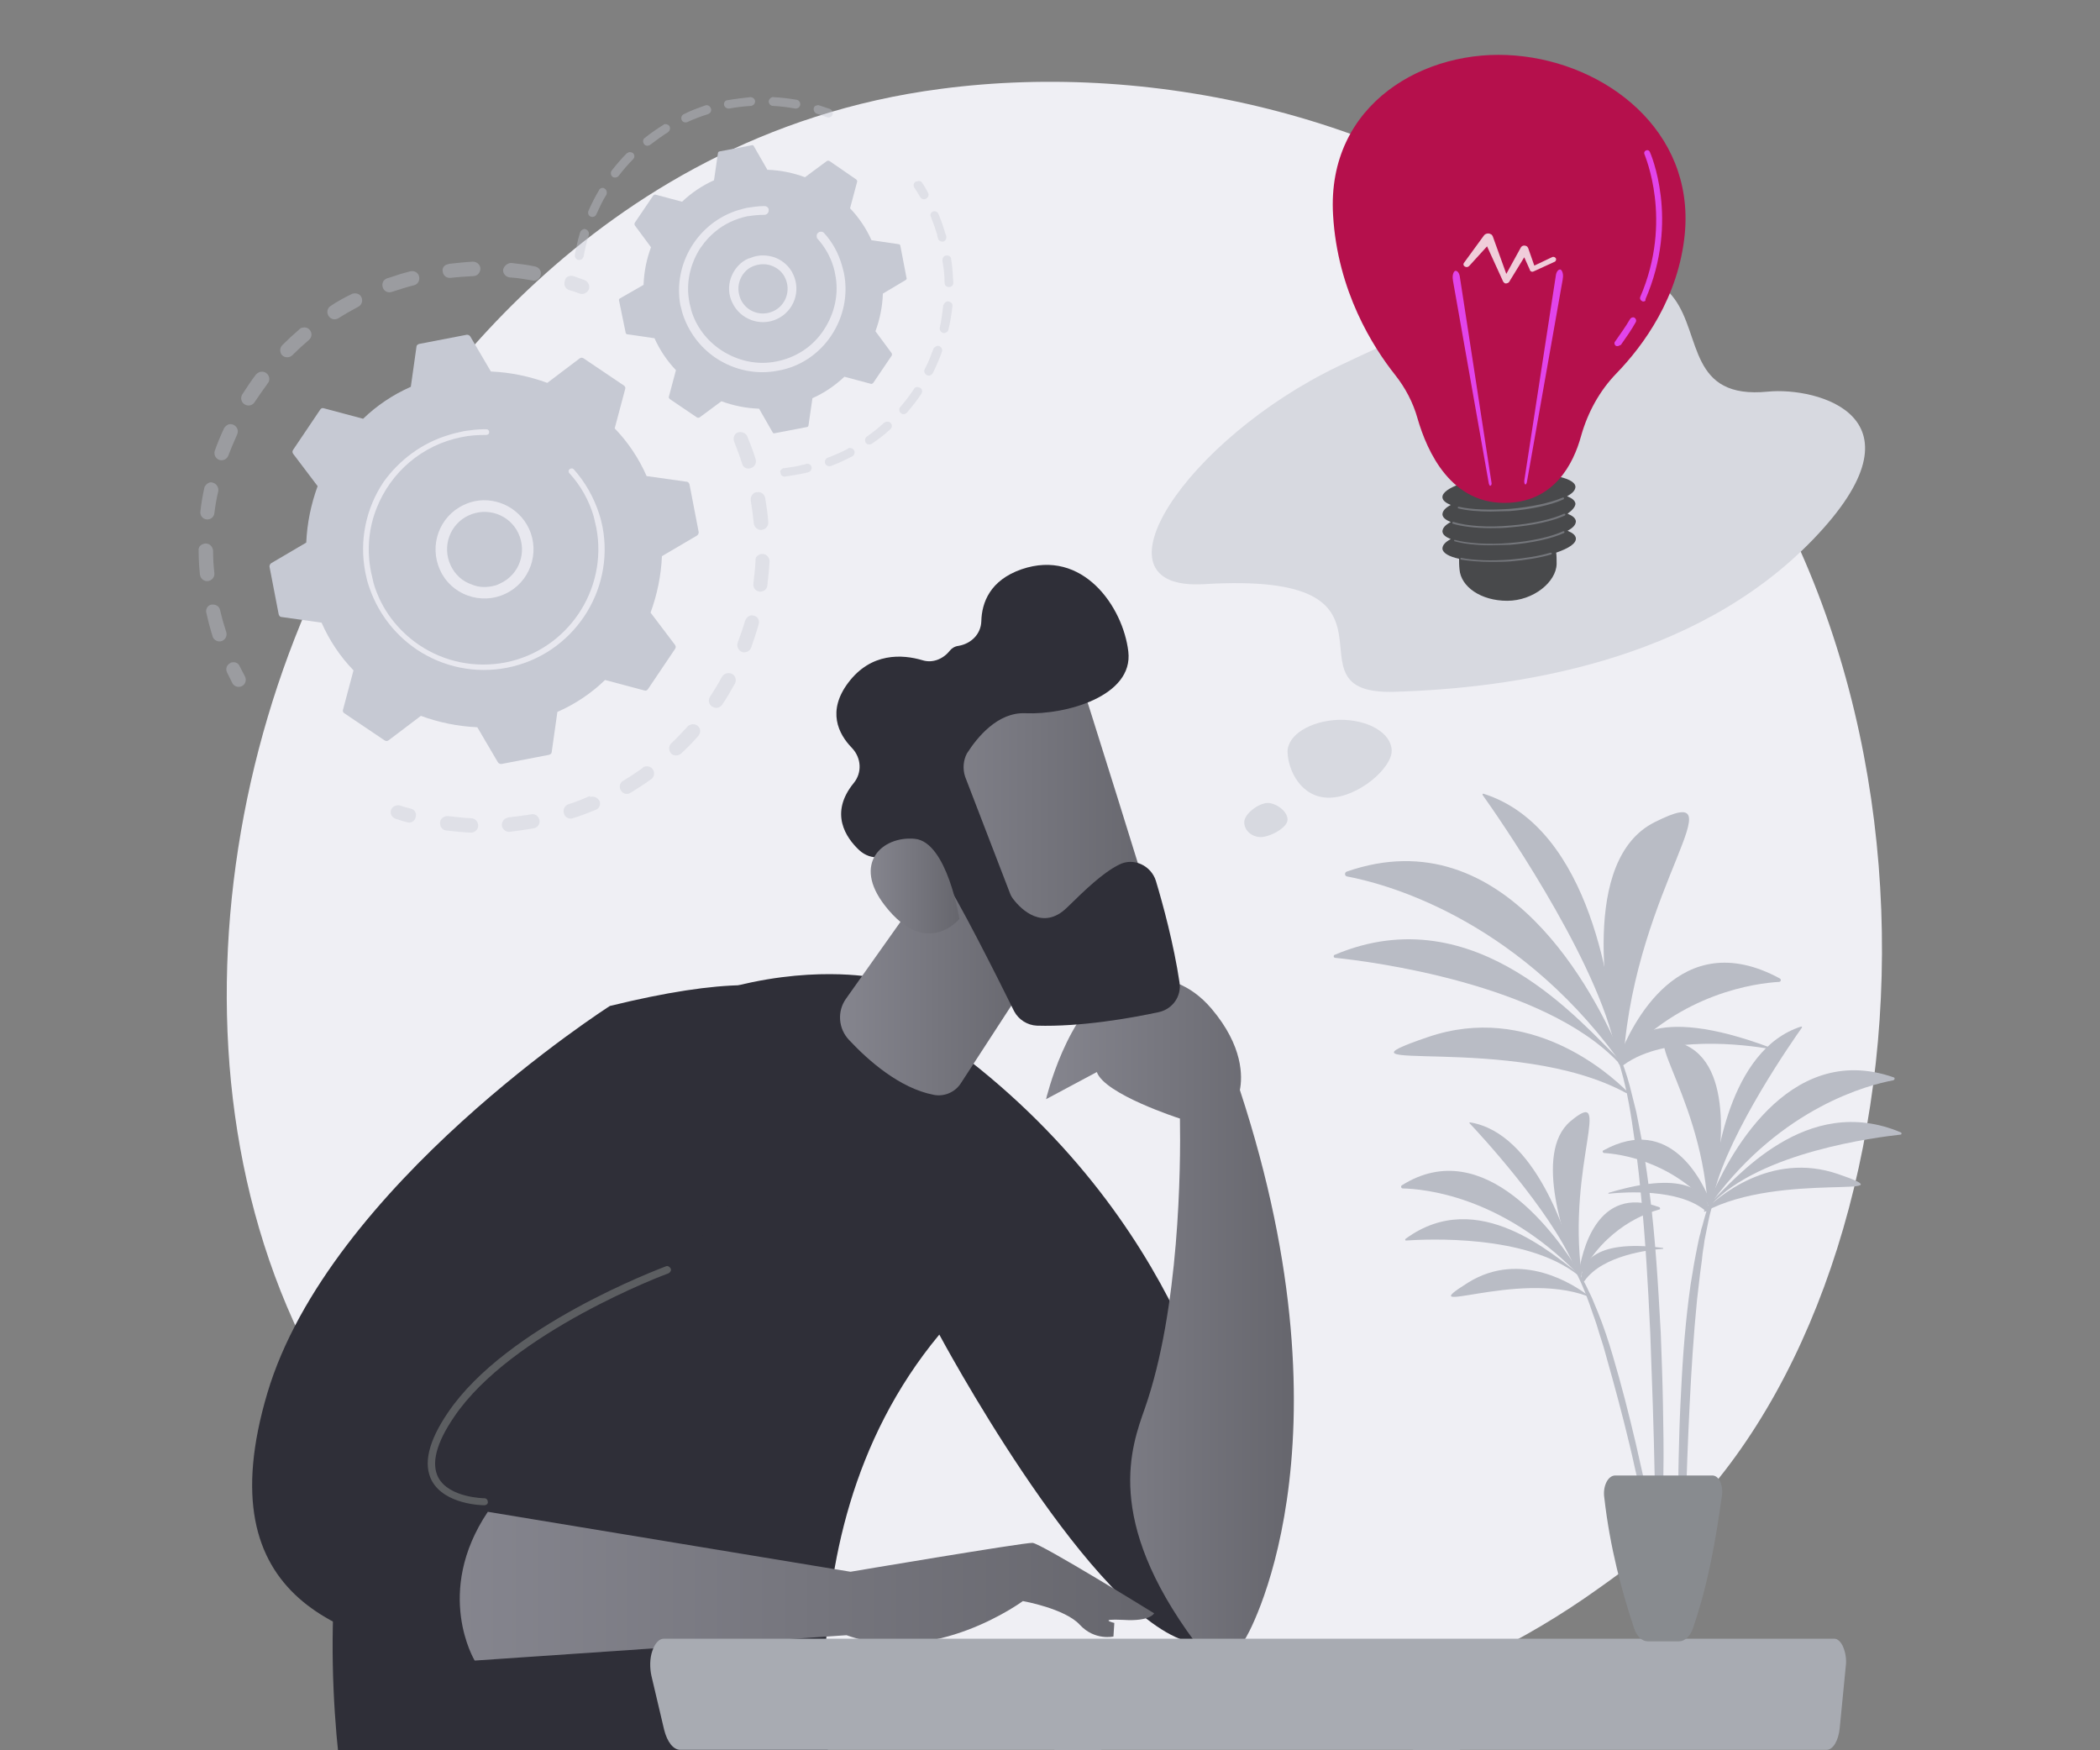 <?xml version="1.0" encoding="utf-8"?>
<!-- Generator: Adobe Illustrator 23.0.3, SVG Export Plug-In . SVG Version: 6.00 Build 0)  -->
<svg version="1.1" id="Calque_1" xmlns="http://www.w3.org/2000/svg" xmlns:xlink="http://www.w3.org/1999/xlink" x="0px" y="0px"
	 viewBox="0 0 480 400" style="enable-background:new 0 0 480 400;" xml:space="preserve">
<rect x="0" y="0" width="480" height="400" fill="#808080" stroke="none"/>
<style type="text/css">
	.st0{fill:#EFEFF4;}
	.st1{opacity:0.39;}
	.st2{fill:#C6C9D3;}
	.st3{fill:#E8E8EF;}
	.st4{clip-path:url(#SVGID_2_);}
	.st5{fill:#A8ABB2;}
	.st6{fill:#2F2F38;}
	.st7{fill:url(#SVGID_3_);}
	.st8{fill:#74767B;}
	.st9{fill:url(#SVGID_4_);}
	.st10{fill:url(#SVGID_5_);}
	.st11{fill:url(#SVGID_6_);}
	.st12{fill:url(#SVGID_7_);}
	.st13{fill:url(#SVGID_8_);}
	.st14{fill:#5C5E61;}
	.st15{fill:url(#SVGID_9_);}
	.st16{fill:#D7D9E0;}
	.st17{fill:#48494B;}
	.st18{fill:#B5104C;}
	.st19{fill:#E244EA;}
	.st20{opacity:0.79;fill:#FFFFFF;}
	.st21{fill:#B9BCC5;}
	.st22{fill:#888B8F;}
</style>
<g>
	<path class="st0" d="M386.3,345.4c-7.8,8.2-15.1,13.5-20.9,17.6c-68.3,49-149.1,34.7-166.2,31.2c-25.4-5.1-74.4-15.1-109.8-56.8
		c-53.6-63-45.3-162.4-3.7-227.9c7.6-12,47.8-78.6,129.4-89.2c49.4-6.5,107,6.6,148.8,41.5C451.4,135.2,445.2,283.4,386.3,345.4z"/>
	<g>
		<g>
			<g class="st1">
				<path class="st2" d="M168.8,98.8c0.8-0.2,1.7,0.2,2,0.9c0.7,1.7,1.4,3.5,1.9,5.2c0.3,0.9-0.2,1.8-1.1,2.1c0,0,0,0,0,0
					c-0.9,0.3-1.8-0.2-2-1.1c-0.5-1.7-1.2-3.3-1.8-5c-0.3-0.8,0-1.8,0.9-2.1C168.7,98.8,168.7,98.8,168.8,98.8z M172.8,112.5
					c0.1,0,0.1,0,0.2,0c0.9-0.2,1.7,0.4,1.9,1.3c0.3,1.8,0.6,3.7,0.7,5.5c0.1,0.9-0.6,1.7-1.5,1.8c-0.9,0.1-1.7-0.6-1.8-1.5
					c-0.2-1.7-0.4-3.5-0.7-5.2C171.5,113.5,172,112.7,172.8,112.5z M173.7,126.7c0.2-0.1,0.4-0.1,0.6-0.1c0.9,0,1.6,0.8,1.6,1.7
					c-0.1,1.8-0.3,3.7-0.5,5.5c-0.1,0.9-0.9,1.5-1.8,1.4c-0.9-0.1-1.5-0.9-1.4-1.8c0.2-1.7,0.4-3.5,0.5-5.3
					C172.6,127.4,173.1,126.9,173.7,126.7z M171.4,140.7c0.3-0.1,0.6-0.1,0.9,0c0.9,0.2,1.4,1.1,1.1,2c-0.5,1.8-1.1,3.6-1.7,5.3
					c-0.3,0.8-1.3,1.3-2.1,1c-0.8-0.3-1.3-1.3-1-2.1c0.6-1.6,1.2-3.3,1.7-5C170.5,141.3,170.9,140.9,171.4,140.7z M166,153.9
					c0.4-0.1,0.9-0.1,1.3,0.1c0.8,0.4,1.1,1.4,0.7,2.2c-0.9,1.6-1.8,3.2-2.9,4.8c-0.5,0.8-1.5,1-2.3,0.5c-0.8-0.5-1-1.5-0.5-2.3
					c1-1.5,1.9-3,2.7-4.5C165.3,154.3,165.6,154,166,153.9z M157.9,165.6c0.5-0.2,1.1-0.1,1.6,0.3c0.7,0.6,0.7,1.6,0.1,2.3
					c-1.2,1.4-2.5,2.7-3.9,4c-0.7,0.6-1.7,0.6-2.3,0c-0.6-0.7-0.6-1.7,0-2.3c1.3-1.2,2.5-2.5,3.7-3.8
					C157.3,165.8,157.6,165.7,157.9,165.6z M101.7,186.6c0.2-0.1,0.4-0.1,0.7-0.1c1.7,0.2,3.5,0.4,5.3,0.5c0.9,0,1.6,0.8,1.6,1.7
					c0,0.9-0.8,1.6-1.7,1.6c-1.9-0.1-3.7-0.3-5.6-0.5c-0.9-0.1-1.5-0.9-1.4-1.8C100.6,187.3,101.1,186.8,101.7,186.6z M147.4,175.2
					c0.6-0.2,1.4,0,1.8,0.6c0.5,0.7,0.4,1.8-0.4,2.3c-1.5,1.1-3.1,2.1-4.7,3.1c-0.8,0.5-1.8,0.2-2.2-0.6c-0.5-0.8-0.2-1.8,0.6-2.2
					c1.5-0.9,3-1.9,4.4-2.9C147,175.3,147.2,175.2,147.4,175.2z M115.9,186.9c0.1,0,0.2-0.1,0.3-0.1c1.7-0.2,3.5-0.4,5.2-0.7
					c0.9-0.2,1.7,0.4,1.9,1.3c0.2,0.9-0.4,1.7-1.3,1.9c-1.8,0.3-3.7,0.6-5.5,0.8c-0.9,0.1-1.7-0.6-1.8-1.5
					C114.7,187.8,115.2,187.1,115.9,186.9z M135,182.1c0.8-0.2,1.6,0.2,2,0.9c0.4,0.8,0,1.8-0.9,2.1c-1.7,0.7-3.5,1.4-5.2,1.9
					c0,0,0,0,0,0c-0.8,0.3-1.8-0.2-2-1.1c-0.3-0.9,0.2-1.8,1-2.1c1.7-0.5,3.3-1.2,5-1.9C134.8,182.2,134.9,182.1,135,182.1z"/>
				<path class="st2" d="M90.5,184.1c0.3-0.1,0.6-0.1,1,0c0.8,0.3,1.6,0.5,2.4,0.7c0.9,0.2,1.4,1.1,1.1,2c-0.2,0.9-1.1,1.4-2,1.1
					c-0.9-0.2-1.7-0.5-2.6-0.8c-0.9-0.3-1.3-1.2-1-2.1C89.6,184.6,90,184.2,90.5,184.1z"/>
			</g>
			<g class="st1">
				<path class="st2" d="M52.9,151.4c0.8-0.2,1.6,0.1,1.9,0.9c0.4,0.8,0.8,1.5,1.2,2.3c0.4,0.8,0.1,1.8-0.7,2.2
					c-0.8,0.4-1.8,0.1-2.2-0.7c-0.4-0.8-0.8-1.6-1.2-2.4c-0.4-0.8-0.1-1.8,0.8-2.2C52.7,151.4,52.8,151.4,52.9,151.4z"/>
				<path class="st2" d="M91.6,62.6c0.7-0.2,1.4-0.4,2.2-0.6c0.9-0.2,1.8,0.3,2,1.2c0.2,0.9-0.3,1.8-1.2,2c-1.7,0.4-3.4,1-5,1.5
					c-0.9,0.3-1.8-0.1-2.1-1c-0.3-0.9,0.1-1.8,1-2.1C89.6,63.3,90.6,62.9,91.6,62.6z M102.3,60.4c0.1,0,0.2,0,0.3-0.1
					c1.8-0.2,3.6-0.4,5.5-0.5c0.9,0,1.7,0.7,1.7,1.6c0,0.9-0.7,1.7-1.6,1.7c-1.7,0.1-3.5,0.2-5.2,0.4c-0.9,0.1-1.7-0.5-1.8-1.4
					C101,61.3,101.5,60.6,102.3,60.4z M80.7,67.1c0.7-0.2,1.6,0.1,1.9,0.8c0.4,0.8,0.1,1.8-0.7,2.2c-1.5,0.8-3.1,1.7-4.5,2.6
					c-0.8,0.5-1.8,0.3-2.3-0.5c-0.5-0.8-0.3-1.8,0.5-2.3c1.5-1,3.1-1.9,4.8-2.7C80.5,67.1,80.6,67.1,80.7,67.1z M116.3,60.2
					c0.2-0.1,0.4-0.1,0.6-0.1c1.8,0.2,3.6,0.4,5.4,0.8c0.9,0.2,1.5,1,1.3,1.9c-0.2,0.9-1,1.5-1.9,1.3c-1.7-0.3-3.4-0.6-5.2-0.7
					c-0.9-0.1-1.6-0.9-1.5-1.8C115.2,60.9,115.7,60.4,116.3,60.2z M69.1,74.9c0.6-0.2,1.3,0,1.7,0.5c0.6,0.7,0.5,1.7-0.2,2.3
					c-1.3,1.1-2.6,2.3-3.8,3.5c-0.6,0.6-1.7,0.6-2.3,0c-0.6-0.6-0.6-1.7,0-2.3c1.3-1.3,2.6-2.5,4-3.7C68.7,75,68.9,74.9,69.1,74.9z
					 M59.4,85c0.5-0.1,1-0.1,1.5,0.3c0.7,0.5,0.9,1.6,0.3,2.3c-1,1.4-2,2.8-3,4.3c-0.5,0.8-1.5,1-2.3,0.5c-0.8-0.5-1-1.5-0.5-2.3
					c1-1.5,2-3.1,3.1-4.5C58.8,85.3,59.1,85.1,59.4,85z M52.2,97c0.4-0.1,0.8-0.1,1.2,0.1c0.8,0.4,1.2,1.3,0.8,2.2
					c-0.7,1.6-1.4,3.2-2,4.8c-0.3,0.8-1.2,1.3-2.1,1c-0.8-0.3-1.3-1.2-1-2.1c0.6-1.7,1.3-3.4,2.1-5.1C51.4,97.5,51.8,97.2,52.2,97z
					 M47.8,110.3c0.3-0.1,0.5-0.1,0.8,0c0.9,0.2,1.4,1.1,1.3,1.9c-0.4,1.7-0.7,3.4-0.9,5.1c-0.1,0.9-0.9,1.5-1.8,1.4
					c-0.9-0.1-1.5-0.9-1.4-1.8c0.2-1.8,0.5-3.6,0.9-5.4C46.8,111,47.3,110.5,47.8,110.3z M46.5,124.3c0.1,0,0.3-0.1,0.5-0.1
					c0.9,0,1.6,0.7,1.7,1.6c0,1.7,0.1,3.5,0.3,5.2c0.1,0.9-0.6,1.7-1.5,1.8c-0.9,0.1-1.7-0.6-1.8-1.5c-0.2-1.8-0.3-3.7-0.3-5.5
					C45.3,125.1,45.8,124.5,46.5,124.3z M48.2,138.2C48.2,138.2,48.2,138.2,48.2,138.2c1-0.2,1.9,0.3,2.1,1.2c0.3,1.2,0.6,2.5,1,3.7
					c0.1,0.4,0.3,0.9,0.4,1.3c0.3,0.9-0.2,1.8-1,2.1c-0.9,0.3-1.8-0.2-2.1-1c-0.1-0.5-0.3-0.9-0.4-1.4c-0.4-1.3-0.7-2.6-1-3.9
					C46.9,139.3,47.4,138.4,48.2,138.2z"/>
				<path class="st2" d="M130.1,63.1c0.3-0.1,0.7-0.1,1,0c0.8,0.3,1.7,0.6,2.5,0.9c0.8,0.3,1.3,1.3,1,2.1c-0.3,0.8-1.3,1.3-2.1,1
					c-0.8-0.3-1.6-0.6-2.4-0.8c-0.9-0.3-1.3-1.2-1-2.1C129.2,63.6,129.6,63.2,130.1,63.1z"/>
			</g>
			<g>
				<g>
					<path class="st2" d="M133.4,81.9c-0.3-0.2-0.6-0.2-0.9,0l-7.4,5.6c-4.1-1.5-8.4-2.4-12.9-2.6l-4.7-8c-0.2-0.3-0.5-0.4-0.8-0.4
						l-10.9,2.1c-0.3,0.1-0.6,0.3-0.6,0.6l-1.3,9.2c-4.1,1.8-7.8,4.3-10.9,7.3l-9-2.4c-0.3-0.1-0.6,0-0.8,0.3l-6.2,9.2
						c-0.2,0.3-0.2,0.6,0,0.9l5.6,7.4c-1.5,4.1-2.4,8.4-2.6,12.9l-8,4.7c-0.3,0.2-0.4,0.5-0.4,0.8l2.1,10.9c0.1,0.3,0.3,0.6,0.6,0.6
						l9.2,1.3c1.8,4.1,4.3,7.8,7.3,10.9l-2.4,9c-0.1,0.3,0,0.6,0.3,0.8l9.2,6.2c0.3,0.2,0.6,0.2,0.9,0l7.4-5.6
						c4.1,1.5,8.4,2.4,12.9,2.6l4.7,8c0.2,0.3,0.5,0.4,0.8,0.4l10.9-2.1c0.3-0.1,0.6-0.3,0.6-0.6l1.3-9.2c4.1-1.8,7.8-4.3,10.9-7.3
						l9,2.4c0.3,0.1,0.6,0,0.8-0.3l6.2-9.2c0.2-0.3,0.2-0.6,0-0.9l-5.6-7.4c1.5-4.1,2.4-8.4,2.6-12.9l8-4.7c0.3-0.2,0.4-0.5,0.4-0.8
						l-2.1-10.9c-0.1-0.3-0.3-0.6-0.6-0.6l-9.2-1.3c-1.8-4.1-4.3-7.8-7.3-10.9l2.4-9c0.1-0.3,0-0.6-0.3-0.8L133.4,81.9z"/>
				</g>
				<g>
					<path class="st3" d="M107.5,114.8c5.2-1.6,11,0.9,13.4,6c2.6,5.6,0.2,12.3-5.4,14.9c-2.7,1.3-5.8,1.4-8.6,0.4
						c-2.8-1-5.1-3.1-6.3-5.8c-2.6-5.6-0.2-12.3,5.4-14.9C106.4,115.2,106.9,115,107.5,114.8z M113.2,133.8c0.4-0.1,0.8-0.3,1.2-0.5
						c4.3-2,6.1-7.1,4.1-11.4c-2-4.3-7.1-6.1-11.4-4.1c-4.3,2-6.1,7.1-4.1,11.4c1,2.1,2.7,3.7,4.9,4.4
						C109.5,134.3,111.4,134.3,113.2,133.8z"/>
				</g>
				<g>
					<path class="st3" d="M102.6,99.4c0.9-0.3,1.8-0.5,2.7-0.7l0,0c0.3-0.1,0.6-0.1,0.9-0.2c1.5-0.2,2.9-0.4,4.4-0.4c0,0,0,0,0.1,0
						c0.1,0,0.1,0,0.2,0c0.1,0,0.2,0,0.3,0c0.3,0,0.5,0.2,0.6,0.5c0,0.1,0,0.1,0,0.2c0,0.4-0.3,0.6-0.7,0.6c-1.9,0-3.7,0.1-5.6,0.5
						c-9.1,1.8-16.2,8.1-19.4,16.2c-1.8,4.5-2.3,9.5-1.3,14.6c0.2,0.9,0.4,1.8,0.6,2.6c1.7,5.8,5.4,10.7,10.4,14.1
						c5.8,3.9,12.8,5.3,19.7,4c14.2-2.8,23.5-16.6,20.8-30.8c-0.2-0.9-0.4-1.7-0.6-2.6c-1.1-3.7-3-7.1-5.6-9.9
						c-0.1-0.1-0.1-0.2-0.1-0.2c-0.1-0.2,0-0.5,0.2-0.7c0.3-0.2,0.7-0.2,0.9,0c2.7,3,4.7,6.6,5.9,10.4c0.3,0.9,0.5,1.8,0.7,2.7
						c2.9,14.9-6.9,29.4-21.8,32.3c-7.2,1.4-14.6-0.1-20.7-4.2c-5.3-3.6-9.1-8.8-11-14.8c-0.3-0.9-0.5-1.8-0.7-2.8
						c-1.4-7.2,0.1-14.6,4.2-20.7C91.3,105.1,96.5,101.2,102.6,99.4z"/>
				</g>
			</g>
		</g>
		<g>
			<g class="st1">
				<path class="st2" d="M209.7,41.4c0.4-0.1,0.9,0,1.1,0.4c0.5,0.7,0.9,1.5,1.3,2.2c0.3,0.5,0.1,1.1-0.4,1.4
					c-0.5,0.3-1.1,0.1-1.4-0.4c-0.4-0.7-0.8-1.4-1.3-2.1c-0.3-0.5-0.2-1.1,0.3-1.4C209.5,41.5,209.6,41.5,209.7,41.4z"/>
				<path class="st2" d="M213.3,48.3c0.5-0.1,1,0.1,1.2,0.6c0.6,1.4,1.1,2.8,1.5,4.2c0.1,0.3,0.2,0.6,0.3,0.9
					c0.1,0.5-0.2,1.1-0.7,1.2c-0.5,0.1-1.1-0.2-1.2-0.7c-0.1-0.3-0.2-0.6-0.2-0.9c-0.4-1.3-0.9-2.7-1.4-4
					C212.5,49.1,212.7,48.6,213.3,48.3C213.3,48.3,213.3,48.3,213.3,48.3z M216.2,58.4c0,0,0.1,0,0.1,0c0.6-0.1,1.1,0.3,1.1,0.8
					c0.3,1.8,0.4,3.6,0.5,5.4c0,0.6-0.4,1-1,1c-0.6,0-1-0.4-1-1c0-1.7-0.2-3.4-0.5-5.1C215.4,59,215.7,58.5,216.2,58.4z M216.4,68.9
					c0.1,0,0.3-0.1,0.4,0c0.6,0.1,1,0.5,0.9,1.1c-0.2,1.8-0.5,3.6-0.9,5.3c-0.1,0.5-0.7,0.9-1.2,0.8c-0.5-0.1-0.9-0.7-0.8-1.2
					c0.4-1.7,0.6-3.4,0.8-5.1C215.8,69.3,216.1,69,216.4,68.9z M214.1,79.1c0.2-0.1,0.4-0.1,0.6,0c0.5,0.2,0.8,0.8,0.6,1.3
					c-0.6,1.7-1.3,3.3-2.1,4.9c-0.3,0.5-0.9,0.7-1.4,0.4c-0.5-0.3-0.7-0.9-0.4-1.4c0.8-1.5,1.4-3.1,2-4.7
					C213.6,79.4,213.8,79.2,214.1,79.1z M209.4,88.5c0.3-0.1,0.6,0,0.9,0.1c0.5,0.3,0.6,0.9,0.3,1.4c-1,1.5-2.1,2.9-3.3,4.3
					c-0.4,0.4-1,0.5-1.4,0.1c-0.4-0.4-0.5-1-0.1-1.4c1.1-1.3,2.2-2.7,3.1-4.1C209,88.7,209.2,88.5,209.4,88.5z M202.6,96.4
					c0.4-0.1,0.8,0,1,0.3c0.4,0.4,0.3,1.1-0.1,1.4c-1.3,1.2-2.7,2.3-4.2,3.3c-0.5,0.3-1.1,0.2-1.4-0.2c-0.3-0.5-0.2-1.1,0.2-1.4
					c1.4-1,2.7-2,4-3.2C202.3,96.5,202.4,96.4,202.6,96.4z M194,102.4c0.5-0.1,1,0.1,1.2,0.5c0.3,0.5,0.1,1.1-0.4,1.4
					c-1.6,0.8-3.2,1.6-4.9,2.2c-0.5,0.2-1.1-0.1-1.3-0.6c-0.2-0.5,0.1-1.1,0.6-1.3c1.6-0.6,3.2-1.3,4.7-2.1
					C193.9,102.4,193.9,102.4,194,102.4z M179,107c0.1,0,0.1,0,0.2,0c1.5-0.2,2.9-0.4,4.4-0.8c0.2,0,0.4-0.1,0.7-0.2
					c0.5-0.1,1.1,0.2,1.2,0.7c0.1,0.5-0.2,1.1-0.7,1.2c-0.2,0.1-0.5,0.1-0.7,0.2c-1.5,0.3-3.1,0.6-4.6,0.8c-0.6,0.1-1.1-0.3-1.1-0.9
					C178.2,107.6,178.6,107.2,179,107z"/>
			</g>
			<g class="st1">
				<path class="st2" d="M161.2,24.1c0.5-0.2,1.1,0.1,1.3,0.7c0.2,0.5-0.1,1.1-0.7,1.3c-1.6,0.5-3.2,1.1-4.7,1.8
					c-0.5,0.2-1.1,0-1.3-0.5c-0.2-0.5,0-1.1,0.5-1.3C157.8,25.3,159.5,24.7,161.2,24.1C161.2,24.1,161.2,24.1,161.2,24.1z
					 M166.2,22.9c0,0,0.1,0,0.1,0c1.7-0.3,3.5-0.5,5.2-0.7c0.6,0,1,0.4,1.1,0.9c0,0.6-0.4,1-0.9,1.1c-1.7,0.1-3.4,0.3-5,0.6
					c-0.5,0.1-1.1-0.3-1.2-0.8C165.4,23.5,165.7,23,166.2,22.9z M151.8,28.4c0.4-0.1,0.9,0,1.2,0.4c0.3,0.5,0.1,1.1-0.3,1.4
					c-1.4,0.9-2.8,1.9-4.1,2.9c-0.4,0.3-1.1,0.3-1.4-0.2c-0.3-0.4-0.3-1.1,0.2-1.4c1.4-1.1,2.8-2.1,4.3-3
					C151.6,28.5,151.7,28.4,151.8,28.4z M176.5,22.2c0.1,0,0.2,0,0.3,0c1.8,0.1,3.5,0.3,5.3,0.6c0.5,0.1,0.9,0.6,0.8,1.2
					c-0.1,0.5-0.6,0.9-1.2,0.8c-1.6-0.3-3.3-0.5-5-0.6c-0.6,0-1-0.5-1-1.1C175.8,22.7,176.1,22.3,176.5,22.2z M143.7,34.8
					c0.3-0.1,0.7,0,1,0.2c0.4,0.4,0.4,1,0,1.4c-1.2,1.2-2.3,2.5-3.3,3.8c-0.3,0.4-1,0.5-1.4,0.2c-0.4-0.3-0.5-1-0.2-1.4
					c1.1-1.4,2.2-2.7,3.5-4C143.4,35,143.6,34.9,143.7,34.8z M137.4,43c0.3-0.1,0.6-0.1,0.8,0.1c0.5,0.3,0.6,0.9,0.4,1.4
					c-0.9,1.4-1.6,3-2.3,4.5c-0.2,0.5-0.8,0.7-1.3,0.5c-0.5-0.2-0.7-0.8-0.5-1.3c0.7-1.6,1.5-3.2,2.4-4.7
					C137,43.2,137.2,43.1,137.4,43z M133.3,52.4c0.2-0.1,0.4-0.1,0.6,0c0.5,0.2,0.8,0.7,0.7,1.3c-0.5,1.6-0.9,3.3-1.2,4.9
					c-0.1,0.5-0.6,0.9-1.2,0.8c-0.5-0.1-0.9-0.6-0.8-1.2c0.3-1.7,0.7-3.5,1.2-5.1C132.7,52.8,133,52.5,133.3,52.4z"/>
				<path class="st2" d="M186.7,24.1c0.2-0.1,0.4-0.1,0.6,0c0.8,0.3,1.6,0.5,2.4,0.8c0.5,0.2,0.8,0.8,0.6,1.3
					c-0.2,0.5-0.8,0.8-1.3,0.6c-0.8-0.3-1.5-0.6-2.3-0.8c-0.5-0.2-0.8-0.7-0.7-1.3C186.1,24.4,186.3,24.1,186.7,24.1z"/>
			</g>
			<g>
				<g>
					<path class="st2" d="M189.6,36.8c-0.2-0.1-0.4-0.1-0.6,0l-5,3.7c-2.7-1-5.6-1.6-8.6-1.7l-3.1-5.4c-0.1-0.2-0.3-0.3-0.5-0.2
						l-7.3,1.4c-0.2,0-0.4,0.2-0.4,0.4l-0.9,6.2c-2.7,1.2-5.2,2.9-7.3,4.9l-6-1.6c-0.2-0.1-0.4,0-0.6,0.2l-4.2,6.2
						c-0.1,0.2-0.1,0.4,0,0.6l3.7,5c-1,2.7-1.6,5.6-1.7,8.6l-5.4,3.1c-0.2,0.1-0.3,0.3-0.2,0.5L143,76c0,0.2,0.2,0.4,0.4,0.4
						l6.2,0.9c1.2,2.7,2.9,5.2,4.9,7.3l-1.6,6c-0.1,0.2,0,0.4,0.2,0.6l6.2,4.2c0.2,0.1,0.4,0.1,0.6,0l5-3.7c2.7,1,5.6,1.6,8.6,1.7
						l3.1,5.4c0.1,0.2,0.3,0.3,0.5,0.2l7.3-1.4c0.2,0,0.4-0.2,0.4-0.4l0.9-6.2c2.7-1.2,5.2-2.9,7.3-4.9l6,1.6c0.2,0.1,0.4,0,0.6-0.2
						l4.2-6.2c0.1-0.2,0.1-0.4,0-0.6l-3.7-5c1-2.7,1.6-5.6,1.7-8.6L207,64c0.2-0.1,0.3-0.3,0.2-0.5l-1.4-7.3c0-0.2-0.2-0.4-0.4-0.4
						l-6.2-0.9c-1.2-2.7-2.9-5.2-4.9-7.3l1.6-6c0.1-0.2,0-0.4-0.2-0.6L189.6,36.8z"/>
				</g>
				<g>
					<path class="st3" d="M172.2,58.7c1.6-0.5,3.2-0.4,4.8,0.1c1.9,0.7,3.5,2.1,4.3,3.9c1.8,3.8,0.2,8.4-3.7,10.2
						c-3.8,1.8-8.4,0.1-10.2-3.7c-0.9-1.8-1-3.9-0.3-5.8c0.7-1.9,2.1-3.5,3.9-4.3C171.5,59,171.9,58.8,172.2,58.7z M176,71.4
						c0.3-0.1,0.5-0.2,0.8-0.3c2.8-1.3,4-4.7,2.7-7.5c-0.6-1.4-1.8-2.4-3.2-2.9c-1.4-0.5-2.9-0.4-4.3,0.2l0,0
						c-1.4,0.6-2.4,1.8-2.9,3.2c-0.5,1.4-0.4,2.9,0.2,4.3C170.5,71,173.4,72.2,176,71.4z"/>
				</g>
				<g>
					<path class="st3" d="M168.8,48c0.6-0.2,1.2-0.3,1.9-0.5c1.3-0.2,2.6-0.4,3.9-0.4c0.1,0,0.1,0,0.2,0c0.4,0,0.8,0.3,0.9,0.7
						c0,0.1,0,0.2,0,0.3c0,0.6-0.5,1-1,1c-1.2,0-2.4,0.1-3.6,0.3l0,0c-0.1,0-0.1,0-0.2,0c-2.8,0.6-5.4,1.8-7.5,3.6
						c-1.2,1-2.2,2.1-3.1,3.4c0,0,0,0,0,0c0,0,0,0.1-0.1,0.1c-2.5,3.8-3.5,8.3-2.6,12.7c0.1,0.6,0.3,1.1,0.4,1.7
						c1.1,3.7,3.5,6.9,6.8,9.1c3.8,2.5,8.3,3.5,12.7,2.6c4.5-0.9,8.3-3.4,10.8-7.2c2.5-3.8,3.5-8.3,2.6-12.7
						c-0.1-0.6-0.2-1.1-0.4-1.7c-0.7-2.4-2-4.6-3.6-6.4c-0.1-0.1-0.2-0.2-0.2-0.4c-0.1-0.4,0-0.8,0.3-1c0.4-0.4,1.1-0.3,1.4,0.1
						c1.9,2.1,3.2,4.5,4,7.2c0.2,0.6,0.3,1.2,0.5,1.9c1,5-0.1,10.1-2.9,14.3c-2.8,4.2-7.1,7.1-12.1,8c-5,1-10.1-0.1-14.3-2.9
						c-3.7-2.5-6.3-6.1-7.6-10.2c-0.2-0.6-0.3-1.3-0.5-1.9C153.8,60.2,159.6,50.8,168.8,48z"/>
				</g>
			</g>
		</g>
	</g>
	<g>
		<defs>
			<rect id="SVGID_1_" x="54.2" y="127.4" width="372.3" height="272.6"/>
		</defs>
		<clipPath id="SVGID_2_">
			<use xlink:href="#SVGID_1_"  style="overflow:visible;"/>
		</clipPath>
		<g class="st4">
			<g>
				<rect x="139.4" y="496.6" class="st5" width="13.1" height="141.7"/>
				<path class="st5" d="M203.3,641.1H88.5v-7.4c0-0.6,0.5-1.2,1.2-1.2h112.5c0.6,0,1.2,0.5,1.2,1.2V641.1z"/>
				<path class="st5" d="M220.4,491.7c0,7.8-6.3,14.1-14.1,14.1H90.1c-7.8,0-14.1-6.3-14.1-14.1v-12.7c0-7.8,6.3-14.1,14.1-14.1
					h116.1c7.8,0,14.1,6.3,14.1,14.1V491.7z"/>
			</g>
			<g>
				<g>
					<path class="st6" d="M407.4,616.8c5.9-2.9,50.9-18.9,62.2-36c-0.5-0.4-1.2-0.7-1.9-0.8c-12.7-1.5-38.1-3.1-60.7,5L395,595.2
						c0,0-4,9.6,3.8,21.4C400.8,617.7,403.9,618.5,407.4,616.8z"/>
					<path class="st6" d="M469.6,580.8c-11.2,17.1-56.3,33.2-62.2,36c-3.5,1.7-6.6,0.9-8.5-0.2c0,0,0,0,0,0.1c2,3,5.8,4.1,9.1,2.8
						c12.7-5,45-18.5,61.7-32.4C471.9,585.4,471.5,582.3,469.6,580.8z"/>
				</g>
				<g>
					<path class="st6" d="M405.9,631.8c5.9-2.9,50.9-18.9,62.2-36c-0.5-0.4-1.2-0.7-1.9-0.8c-12.7-1.5-38.1-3.1-60.7,5l-11.9,10.2
						c0,0-4,9.6,3.8,21.4C399.3,632.7,402.3,633.5,405.9,631.8z"/>
					<path class="st6" d="M468,595.8c-11.2,17.1-56.3,33.2-62.2,36c-3.5,1.7-6.6,0.9-8.5-0.2c0,0,0,0,0,0.1c2,3,5.8,4.1,9.1,2.8
						c12.7-5,45-18.5,61.7-32.4C470.3,600.3,470,597.2,468,595.8z"/>
				</g>
				<g>
					<linearGradient id="SVGID_3_" gradientUnits="userSpaceOnUse" x1="384.075" y1="586.264" x2="407.08" y2="586.264">
						<stop  offset="0" style="stop-color:#85858E"/>
						<stop  offset="1" style="stop-color:#66666D"/>
					</linearGradient>
					<path class="st7" d="M397.6,575.3c-1.7,4.3-5.5,9.5-13.6,13.8l11.8,8.2c4.4,0.1,7.2-1.1,9-2.7c2.6-2.3,2.9-6.2,0.8-8.9
						C403.1,582.1,400.4,578.6,397.6,575.3z"/>
					<path class="st8" d="M397.9,571.5c-95.5-117.7-213.3-148.4-213.3-148.4l3,29.1L386,591c6.6-3.6,10.4-10.1,12.5-14.6
						C399.2,574.8,399,572.9,397.9,571.5z"/>
				</g>
				<g>
					<linearGradient id="SVGID_4_" gradientUnits="userSpaceOnUse" x1="382.686" y1="599.414" x2="407.832" y2="599.414">
						<stop  offset="0" style="stop-color:#85858E"/>
						<stop  offset="1" style="stop-color:#66666D"/>
					</linearGradient>
					<path class="st9" d="M395.1,585.9c-0.5,4.1-2.9,11.3-12.4,17.3c3.6,2.8,7.1,5.6,10.4,8.4c1.3,1.1,3.1,1.6,4.8,1.3
						c3.3-0.7,8.3-2.7,9.8-9.1c0.4-1.6,0-3.3-1.1-4.6C404.6,596.7,400.7,592.1,395.1,585.9z"/>
					<path class="st8" d="M395.8,584.3c-29.8-32.6-103-103.7-183.5-133.2c-6.7-2.5-12.1-7.5-15.2-13.9l-12-25.1
						c0,0-58.7-13.8-94.8,24.1c0,0,2.2,36,47.6,49.2c42.4,12.3,168,62.2,242.1,118.1c1.7,1.3,4.1,1.3,5.7,0
						c5.9-4.6,9.6-10.3,11.2-14.3C397.5,587.5,397.1,585.6,395.8,584.3z"/>
				</g>
				<path class="st6" d="M83.8,435.7c0,0,12,5.2,32.5-4.2c20.5-9.5,76.3-10.4,76.3-10.4s-18.1-67.7,22.1-116.1
					c0,0,32.4,60.6,55.1,69.6l10.2,0.5v-43.2c0,0-8.6-53.3-63.3-93.2l-17-15.3c0,0-59.8-12.1-100.5,59.3
					C58.5,354,83.8,435.7,83.8,435.7z"/>
				<linearGradient id="SVGID_5_" gradientUnits="userSpaceOnUse" x1="239.249" y1="299.362" x2="295.766" y2="299.362">
					<stop  offset="0" style="stop-color:#85858E"/>
					<stop  offset="1" style="stop-color:#66666D"/>
				</linearGradient>
				<path class="st10" d="M283.4,249.1c0.6-3,0.8-10-6.5-18.6c-9.7-11.4-22.1-5.6-22.1-5.6c-11,6.2-15.7,26.3-15.7,26.3l11.6-6.2
					c1.8,5.1,18.9,10.6,18.9,10.6l0.1,0c0.2,11.1-0.1,43.6-8,66.2c-3.1,8.8-9.4,25.3,11.4,53.4l11.4-0.5
					C284.7,374.8,310.4,331.2,283.4,249.1z"/>
				<g>
					<linearGradient id="SVGID_6_" gradientUnits="userSpaceOnUse" x1="192.056" y1="216.68" x2="236.917" y2="216.68">
						<stop  offset="0" style="stop-color:#85858E"/>
						<stop  offset="1" style="stop-color:#66666D"/>
					</linearGradient>
					<path class="st11" d="M225.3,183.2l-31.9,45c-2.1,2.9-1.8,6.9,0.7,9.5c4.3,4.6,11.5,11,19.3,12.5c2.4,0.5,4.9-0.6,6.2-2.6
						l16.9-26C236.6,221.5,239.9,180.7,225.3,183.2z"/>
					<linearGradient id="SVGID_7_" gradientUnits="userSpaceOnUse" x1="207.894" y1="185.32" x2="264.216" y2="185.32">
						<stop  offset="0" style="stop-color:#85858E"/>
						<stop  offset="1" style="stop-color:#66666D"/>
					</linearGradient>
					<path class="st12" d="M246.4,153.9c0.5,0.7,17.8,56.6,17.8,56.6l-32.1,9.2l-24.2-50.5C207.9,169.2,237.6,142.1,246.4,153.9z"/>
					<path class="st6" d="M220.6,177.5l10.2,26.5c0.2,0.6,0.5,1.1,0.9,1.6c1.7,2.2,6.7,7.2,12.2,1.8c4.2-4.1,8.1-7.9,11.9-9.8
						c3.3-1.7,7.3,0.2,8.4,3.7c1.6,5.3,4.1,14.5,5.4,23.2c0.5,3.2-1.6,6.1-4.7,6.8c-6.5,1.4-17.9,3.4-27.9,3.1
						c-2.2-0.1-4.2-1.4-5.2-3.3c-3.7-7.5-13-26-16.5-31c-3.2-4.5-10.5-4.5-14.2-4.2c-1.7,0.2-3.4-0.4-4.7-1.6
						c-3-2.8-6.9-8.4-1.3-15.3c2-2.4,1.8-5.8-0.4-8.1c-3.1-3.2-5.7-8.4-0.8-14.9c5.2-6.9,12.3-6.5,17-5.1c2.3,0.7,4.7-0.3,6.2-2.2
						c0.4-0.5,1.1-1,2-1.1c2.9-0.5,5.1-2.7,5.2-5.6c0.1-4.3,2-9.4,9.2-11.9c14-4.8,23.2,8.6,24.4,18.8c1.2,10.2-14.3,14.5-23.5,14.1
						c-6.4-0.3-11.1,5.6-13.4,9.2C220.2,173.7,220,175.7,220.6,177.5z"/>
					<linearGradient id="SVGID_8_" gradientUnits="userSpaceOnUse" x1="199.079" y1="202.519" x2="219.316" y2="202.519">
						<stop  offset="0" style="stop-color:#85858E"/>
						<stop  offset="1" style="stop-color:#66666D"/>
					</linearGradient>
					<path class="st13" d="M219.3,210c0,0-2.8-17.6-10.2-18.3c-7.4-0.7-14.4,5.6-6.8,15.3C211.8,219.2,219.3,210,219.3,210z"/>
				</g>
				<path class="st6" d="M139.4,229.9c0,0-64.2,41-78.3,88.5c-14.1,47.5,17.4,56.9,47.4,61.1l2.3-36.3c0,0-21,0-7.6-19.8
					c13.4-19.8,49.4-33.1,49.4-33.1S243.6,204.3,139.4,229.9z"/>
				<path class="st14" d="M110.7,344c-0.4,0-9-0.1-12-5.6c-2-3.8-0.8-9,3.7-15.6c13.4-19.8,48.3-32.8,49.8-33.4
					c0.4-0.2,0.9,0.1,1.1,0.5c0.2,0.4-0.1,0.9-0.5,1.1c-0.4,0.1-35.9,13.4-49,32.8c-4.1,6-5.3,10.7-3.6,13.9
					c2.5,4.6,10.4,4.7,10.5,4.7c0.5,0,0.8,0.4,0.8,0.8C111.6,343.6,111.2,344,110.7,344z"/>
				<g>
					<linearGradient id="SVGID_9_" gradientUnits="userSpaceOnUse" x1="105.068" y1="362.47" x2="263.785" y2="362.47">
						<stop  offset="0" style="stop-color:#85858E"/>
						<stop  offset="1" style="stop-color:#66666D"/>
					</linearGradient>
					<path class="st15" d="M108.5,379.5c0,0-9.4-15.5,3-34l82.9,13.7c0,0,39.7-6.7,41.6-6.6c1.9,0.1,27.8,16.1,27.8,16.1
						s-0.9,1.9-7,1.5c-6.2-0.3-2.1,0.7-2.1,0.7l-0.2,3.1c0,0-4.3,1-7.7-2.7c-3.4-3.7-13-5.4-13-5.4s-20.3,15-40.3,7.8L108.5,379.5z"
						/>
				</g>
			</g>
			<g>
				<g>
					<path class="st5" d="M229.1,641.1c-0.6,0-1.3-0.1-1.9-0.4c-2.5-1.1-3.7-4.1-2.6-6.6l103.3-246c1.1-2.6,4-3.7,6.5-2.6
						c2.5,1.1,3.7,4.1,2.6,6.6L233.7,638C232.9,639.9,231.1,641.1,229.1,641.1z"/>
					<path class="st5" d="M345.5,641.1c-1.9,0-3.7-1.1-4.5-3.1L237.7,392c-1.1-2.6,0.1-5.5,2.6-6.6c2.5-1.1,5.4,0.1,6.5,2.6L350,634
						c1.1,2.6-0.1,5.5-2.6,6.6C346.8,641,346.2,641.1,345.5,641.1z"/>
				</g>
				<path class="st5" d="M421.9,380.7c0.2-1.5-0.1-3.1-0.6-4.3c-0.5-1.2-1.3-1.9-2-1.9H151.7c-1,0-2,1-2.6,2.8
					c-0.6,1.7-0.6,3.9-0.2,5.7l2.9,12.3c0.7,2.8,2.1,4.6,3.7,4.6h262c1.5,0,2.7-2.1,3-4.9L421.9,380.7z"/>
			</g>
		</g>
	</g>
	<g>
		<path class="st16" d="M306.1,83.6c-35,16.7-58.1,51.5-30.9,49.9c51.1-3.1,16.6,25.4,43.5,24.6c26.9-0.8,68.5-6.6,95.7-34.8
			c27.2-28.2,0.8-34.9-10.3-33.8C367.9,93.1,415.9,31.2,306.1,83.6z"/>
		<path class="st16" d="M294.3,171.9c0.1,4,3,10.5,9.6,10.4c6.6-0.1,14.3-6.8,14.2-10.8c-0.1-4-5.4-7.1-12-7
			C299.5,164.7,294.2,168,294.3,171.9z"/>
		<path class="st16" d="M284.4,187.9c0,1.9,1.7,3.4,3.8,3.4c2,0,6.1-2.1,6.1-4c0-1.9-2.6-3.8-4.6-3.8
			C287.6,183.6,284.4,186,284.4,187.9z"/>
	</g>
	<g>
		<path class="st17" d="M360.1,115.1c-0.1-0.7-0.7-1.2-1.9-1.7c1.3-0.7,1.9-1.4,1.9-2.2c-0.2-2.2-7.1-3.4-15.5-2.7
			c-8.4,0.7-15.1,3-14.9,5.2c0.1,0.7,0.7,1.2,1.9,1.7c-1.3,0.7-1.9,1.4-1.9,2.2c0.1,0.7,0.7,1.2,1.9,1.7c-1.3,0.7-1.9,1.4-1.9,2.2
			c0.1,0.7,0.7,1.2,1.9,1.7c-1.3,0.7-1.9,1.4-1.9,2.2c0.1,1,1.5,1.8,3.8,2.3c0,0.7,0,1.5,0.1,2.4c0.3,4,4.9,7.2,10.9,7.2
			c6,0,11.2-4.3,11.3-8.4c0-1,0-1.9-0.1-2.6c2.9-1,4.6-2.1,4.5-3.3c-0.1-0.7-0.7-1.2-1.9-1.7c1.3-0.7,1.9-1.4,1.9-2.2
			c-0.1-0.7-0.7-1.2-1.9-1.7C359.4,116.6,360.1,115.8,360.1,115.1z"/>
		<g>
			<path class="st8" d="M340.7,128.4c-2.5,0-4.8-0.2-6.7-0.5c-0.1,0-0.2-0.1-0.2-0.2c0-0.1,0.1-0.2,0.2-0.2c3,0.6,6.9,0.7,11.1,0.4
				c3.4-0.3,6.7-0.8,9.3-1.6c0.1,0,0.2,0,0.3,0.1c0,0.1,0,0.2-0.1,0.3c-2.7,0.8-5.9,1.3-9.4,1.6
				C343.6,128.4,342.1,128.4,340.7,128.4z"/>
			<path class="st8" d="M340.7,124.6c-3.2,0-6.1-0.3-8.2-0.9c-0.1,0-0.2-0.1-0.1-0.2c0-0.1,0.1-0.2,0.2-0.1
				c2.9,0.8,7.6,1.1,12.5,0.7c4.9-0.4,9.4-1.4,12.2-2.7c0.1,0,0.2,0,0.3,0.1c0,0.1,0,0.2-0.1,0.3c-2.8,1.3-7.4,2.3-12.3,2.7
				C343.7,124.5,342.2,124.6,340.7,124.6z"/>
			<path class="st8" d="M340.7,120.7c-3.5,0-6.6-0.4-8.6-1c-0.1,0-0.2-0.1-0.1-0.3c0-0.1,0.1-0.2,0.3-0.1c2.9,0.9,7.7,1.3,13,0.8
				c4.9-0.4,9.4-1.4,12.2-2.7c0.1,0,0.2,0,0.3,0.1c0,0.1,0,0.2-0.1,0.3c-2.8,1.3-7.4,2.3-12.3,2.7
				C343.6,120.7,342.1,120.7,340.7,120.7z"/>
			<path class="st8" d="M340.7,116.9c-2.8,0-5.3-0.2-7.3-0.7c-0.1,0-0.2-0.1-0.2-0.2c0-0.1,0.1-0.2,0.2-0.2c3,0.7,7.2,0.8,11.7,0.5
				c4.8-0.4,9.4-1.4,12.1-2.6c0.1,0,0.2,0,0.3,0.1c0,0.1,0,0.2-0.1,0.3c-2.8,1.3-7.4,2.3-12.3,2.7
				C343.7,116.8,342.1,116.9,340.7,116.9z"/>
		</g>
		<path class="st18" d="M324,95.6c-1-3.6-2.8-7-5.1-9.9c-5-6.3-13.2-19.1-14.2-36.6c-1.5-25.4,21.1-38.2,41.7-36.4
			c20.6,1.7,40.9,17.1,38.7,40.7c-1.4,14.6-9.5,25.6-15.6,31.9c-3.9,4-6.6,9-8.1,14.3c-1.8,6.6-6.2,14.8-16.5,15.3
			C331.7,115.6,326.2,103.2,324,95.6z"/>
		<path class="st19" d="M348.4,109.9l7.2-46.8c0.1-1,0.6-1.6,1.1-1.5c0.4,0.2,0.7,1.1,0.5,2.1c0,0,0,0.1,0,0.1l-8.2,46.4
			c-0.1,0.3-0.2,0.6-0.4,0.5C348.4,110.5,348.4,110.2,348.4,109.9z"/>
		<path class="st19" d="M340.9,110.2l-7.2-46.8c-0.1-1-0.6-1.6-1.1-1.5c-0.4,0.2-0.7,1.1-0.5,2.1c0,0,0,0.1,0,0.1l8.2,46.4
			c0.1,0.3,0.2,0.6,0.4,0.5C340.9,110.9,341,110.6,340.9,110.2z"/>
		<path class="st20" d="M355.6,59c-0.2-0.3-0.6-0.4-0.9-0.2l-4,1.9l-1.4-4c-0.1-0.2-0.2-0.4-0.5-0.5c-0.5-0.2-1,0-1.2,0.4l0,0
			l-3.3,6l-3.1-8.6l0,0c-0.1-0.2-0.2-0.4-0.5-0.5c-0.5-0.3-1.2-0.1-1.5,0.3l-4.6,6.3c-0.2,0.3-0.1,0.6,0.2,0.8
			c0.3,0.2,0.7,0.2,1-0.1l4.1-4.5l3.7,8.1l0,0c0.1,0.1,0.2,0.2,0.3,0.3c0.3,0.2,0.8,0,1-0.2l3.5-5.7l1.3,2.9l0,0c0,0,0,0,0,0.1
			c0.2,0.3,0.6,0.4,0.9,0.2l4.8-2.2C355.6,59.7,355.8,59.3,355.6,59z"/>
		<path class="st19" d="M369.7,79.1c-0.1,0-0.3,0-0.4-0.1c-0.3-0.2-0.4-0.7-0.1-1c1.2-1.7,2.4-3.4,3.4-5.1c0.2-0.3,0.6-0.5,1-0.3
			c0.3,0.2,0.5,0.6,0.3,1c-1,1.8-2.2,3.5-3.4,5.2C370.1,79,369.9,79.1,369.7,79.1z"/>
		<path class="st19" d="M375.6,68.9c-0.1,0-0.2,0-0.3-0.1c-0.4-0.2-0.5-0.6-0.4-0.9c7.6-17.6,1-32.4,1-32.6c-0.2-0.4,0-0.8,0.3-0.9
			c0.4-0.2,0.8,0,0.9,0.3c0.1,0.2,6.9,15.5-1,33.7C376.2,68.8,375.9,68.9,375.6,68.9z"/>
	</g>
	<g>
		<g>
			<g>
				<path class="st21" d="M370.5,241.1c-5.7-13.5-26.3-54.6-62.7-41.9c-0.5,0.2-0.5,1,0.1,1.1c8,1.5,37.8,9,61.7,41.4
					C370,242.2,370.8,241.7,370.5,241.1z"/>
				<path class="st21" d="M370.1,242.1c-8.2-7.7-32.6-37.6-65-23.9c-0.4,0.1-0.3,0.7,0.1,0.7c8,0.8,47.7,5.9,64.7,23.9
					C370.4,243.2,370.6,242.5,370.1,242.1z"/>
				<path class="st21" d="M369.3,238.1c-0.8-10.2-5.3-48.8-30.2-56.7c-0.2-0.1-0.3,0.1-0.2,0.3c3,4.2,24.8,35.4,30,56.5
					C368.9,238.4,369.3,238.3,369.3,238.1z"/>
				<path class="st21" d="M371.7,249.8c0.2,0.1,0.4-0.2,0.3-0.3c-4.4-4.4-22.5-20.4-45.6-12.5C300.3,245.9,346,235.8,371.7,249.8z"
					/>
				<path class="st21" d="M371.1,241.8c-0.1,0.8-1.1,0.9-1.3,0.1c-2.8-12.1-8.6-45.5,8.4-54C398.3,177.8,373.9,202.2,371.1,241.8z"
					/>
				<path class="st21" d="M370,241.7c2.9-7.4,13.9-30.5,36.8-18.1c0.4,0.2,0.3,0.8-0.2,0.8c-5.2,0.3-22.3,2.5-35.8,17.7
					C370.4,242.5,369.8,242.1,370,241.7z"/>
				<path class="st21" d="M369.9,242.5c1.4-4.5,7.4-13.3,34.7-3.1c0.2,0.1,0.1,0.3-0.1,0.3c-5.4-0.9-23.8-3.4-33.4,3.7
					C370.6,243.8,369.7,243.2,369.9,242.5z"/>
			</g>
			<path class="st21" d="M378.6,369.2l0-0.9l0-1l0-2l0-4l-0.1-8.1c-0.1-5.4-0.2-10.8-0.3-16.2c-0.2-10.8-0.6-21.6-1-32.4
				c-0.5-10.8-1.1-21.5-2.2-32.3c-0.5-5.4-1.2-10.7-2-16c-0.8-5.3-1.9-10.6-3.7-15.7l0.5-0.2c1.1,2.5,2,5.1,2.7,7.7l0.5,2
				c0.2,0.7,0.3,1.3,0.5,2l0.5,2l0.4,2c1.1,5.3,1.9,10.7,2.6,16.1c0.7,5.4,1.2,10.8,1.6,16.2c0.4,5.4,0.7,10.8,1,16.2
				c0.2,5.4,0.4,10.8,0.5,16.2c0.1,5.4,0.2,10.8,0.1,16.2c0,5.4-0.1,10.8-0.2,16.2l-0.3,8.1l-0.2,4.1l-0.1,2l-0.1,1
				c0,0.3,0,0.7-0.1,1.1L378.6,369.2z"/>
			<g>
				<path class="st21" d="M390.8,274.3c3.8-9.1,17.6-36.6,42-28.1c0.4,0.1,0.3,0.6-0.1,0.7c-5.4,1-25.3,6-41.3,27.7
					C391.2,275,390.7,274.7,390.8,274.3z"/>
				<path class="st21" d="M391,274.8c5.5-5.2,21.8-25.2,43.5-16c0.2,0.1,0.2,0.5-0.1,0.5c-5.4,0.6-32,3.9-43.3,16
					C390.8,275.6,390.7,275.1,391,274.8z"/>
				<path class="st21" d="M391.5,272.6c0.5-6.8,3.6-32.7,20.2-38c0.1,0,0.2,0.1,0.2,0.2c-2,2.8-16.6,23.7-20.1,37.8
					C391.8,272.8,391.5,272.7,391.5,272.6z"/>
				<path class="st21" d="M389.7,276.9c-0.1,0.1-0.3-0.1-0.2-0.2c2.9-2.9,15.1-13.7,30.6-8.4C437.6,274.3,407,267.6,389.7,276.9z"/>
				<path class="st21" d="M390.3,275.1c0,0.5,0.8,0.6,0.9,0.1c1.8-8.1,5.8-30.5-5.6-36.2C372.1,232.2,388.5,248.5,390.3,275.1z"/>
				<path class="st21" d="M391.1,275c-1.9-5-9.3-20.5-24.6-12.1c-0.3,0.1-0.2,0.5,0.1,0.6c3.5,0.2,14.9,1.7,24,11.8
					C390.8,275.5,391.2,275.3,391.1,275z"/>
				<path class="st21" d="M390.7,276.2c-0.7-3.1-4.4-9.2-23-3.6c-0.1,0-0.1,0.2,0,0.2c3.7-0.4,16.1-1.2,22.1,3.9
					C390.2,277.1,390.8,276.7,390.7,276.2z"/>
			</g>
			<path class="st21" d="M384.3,369.4c-0.1-0.3-0.1-0.6-0.1-0.8l0-0.8l-0.1-1.5c-0.1-1-0.1-2-0.1-3l-0.2-6.1
				c-0.1-4-0.1-8.1-0.2-12.1c0-4,0-8.1,0.1-12.1c0.1-4,0.2-8.1,0.4-12.1c0.2-4,0.4-8.1,0.7-12.1c0.3-4,0.7-8.1,1.2-12.1l0.4-3l0.5-3
				c0.3-2,0.7-4,1.1-6c0.2-1,0.4-2,0.7-3c0.1-0.5,0.2-1,0.4-1.5l0.4-1.5c0.5-2,1.3-3.9,2.1-5.7l0.5,0.2c-0.6,1.9-1.2,3.8-1.6,5.8
				l-0.3,1.5c-0.1,0.5-0.2,1-0.3,1.5l-0.3,1.5l-0.2,1.5c-0.2,1-0.3,2-0.4,3c-0.1,1-0.3,2-0.4,3c-0.2,2-0.5,4-0.7,6
				c-0.8,8-1.3,16.1-1.7,24.1c-0.4,8.1-0.7,16.1-0.9,24.2c-0.1,4-0.1,8.1-0.2,12.1l-0.1,6.1l0,3l0,1.5l0,1.4L384.3,369.4z"/>
			<g>
				<path class="st21" d="M360.9,290.6c-4.9-7.9-21.5-31.7-40.5-19.7c-0.3,0.2-0.1,0.7,0.2,0.7c4.7,0.1,22.4,1.6,39.9,19.4
					C360.7,291.3,361.2,290.9,360.9,290.6z"/>
				<path class="st21" d="M360.9,291.1c-5.6-4-23-20.2-39.6-8c-0.2,0.1-0.1,0.5,0.1,0.4c4.6-0.3,27.6-1.5,39.4,8
					C361.2,291.8,361.2,291.4,360.9,291.1z"/>
				<path class="st21" d="M360,289.1c-1.7-6.4-9-30.2-24-32.6c-0.1,0-0.2,0.1-0.1,0.2c2.2,2.3,18.3,19.7,23.8,32.4
					C359.9,289.3,360.1,289.2,360,289.1z"/>
				<path class="st21" d="M362.8,296.2c0.1,0.1,0.2-0.2,0.1-0.2c-3-2.3-15.2-10.4-27.3-2.9C322,301.6,346.6,290.2,362.8,296.2z"/>
				<path class="st21" d="M361.5,291.2c0.1,0.5-0.5,0.7-0.7,0.2c-3-7.4-10.4-27.8-1.9-35.1C369,247.8,358.2,265.9,361.5,291.2z"/>
				<path class="st21" d="M360.8,291.3c0.7-5,4.1-20.8,18.5-15.4c0.2,0.1,0.2,0.5,0,0.5c-2.9,0.8-12.3,4-18.1,15.1
					C361.2,291.8,360.8,291.6,360.8,291.3z"/>
				<path class="st21" d="M361.4,292.4c0-3,2-9.4,18.7-7.2c0.1,0,0.1,0.2,0,0.2c-3.2,0.2-13.8,1.5-17.9,7.3
					C362,293.1,361.4,292.9,361.4,292.4z"/>
			</g>
			<path class="st21" d="M381.2,371l-0.5-2.5l-0.5-2.6l-1-5.1l-2.1-10.2c-0.7-3.4-1.5-6.8-2.3-10.2c-0.8-3.4-1.5-6.8-2.3-10.1
				c-1.6-6.7-3.4-13.4-5.3-20.1l-0.7-2.5l-0.8-2.5c-0.5-1.7-1-3.3-1.6-4.9c-1.1-3.3-2.3-6.5-3.9-9.6l0.4-0.3c0.9,1.5,1.8,3,2.5,4.6
				c0.4,0.8,0.8,1.6,1.1,2.4c0.3,0.8,0.7,1.6,1,2.4c1.3,3.2,2.4,6.5,3.4,9.9c2,6.7,3.7,13.4,5.3,20.2c0.8,3.4,1.5,6.8,2.3,10.2
				c0.7,3.4,1.4,6.8,2,10.2c0.7,3.4,1.3,6.8,1.9,10.3l0.9,5.1l0.4,2.6l0.2,1.3l0.1,0.6c0,0.2,0.1,0.4,0.1,0.7L381.2,371z"/>
		</g>
		<g>
			<path class="st22" d="M369.2,337.2h22.2c1.5,0,2.5,2.2,2.2,4.5c-1.4,10-3.1,20.1-6.6,30.3c-0.6,1.9-1.9,3.1-3.2,3.1h-7.2
				c-1.3,0-2.5-1.2-3.1-3c-2.8-8.4-5.5-18.4-6.8-29.8C366.3,339.7,367.5,337.2,369.2,337.2z"/>
		</g>
	</g>
</g>
</svg>
